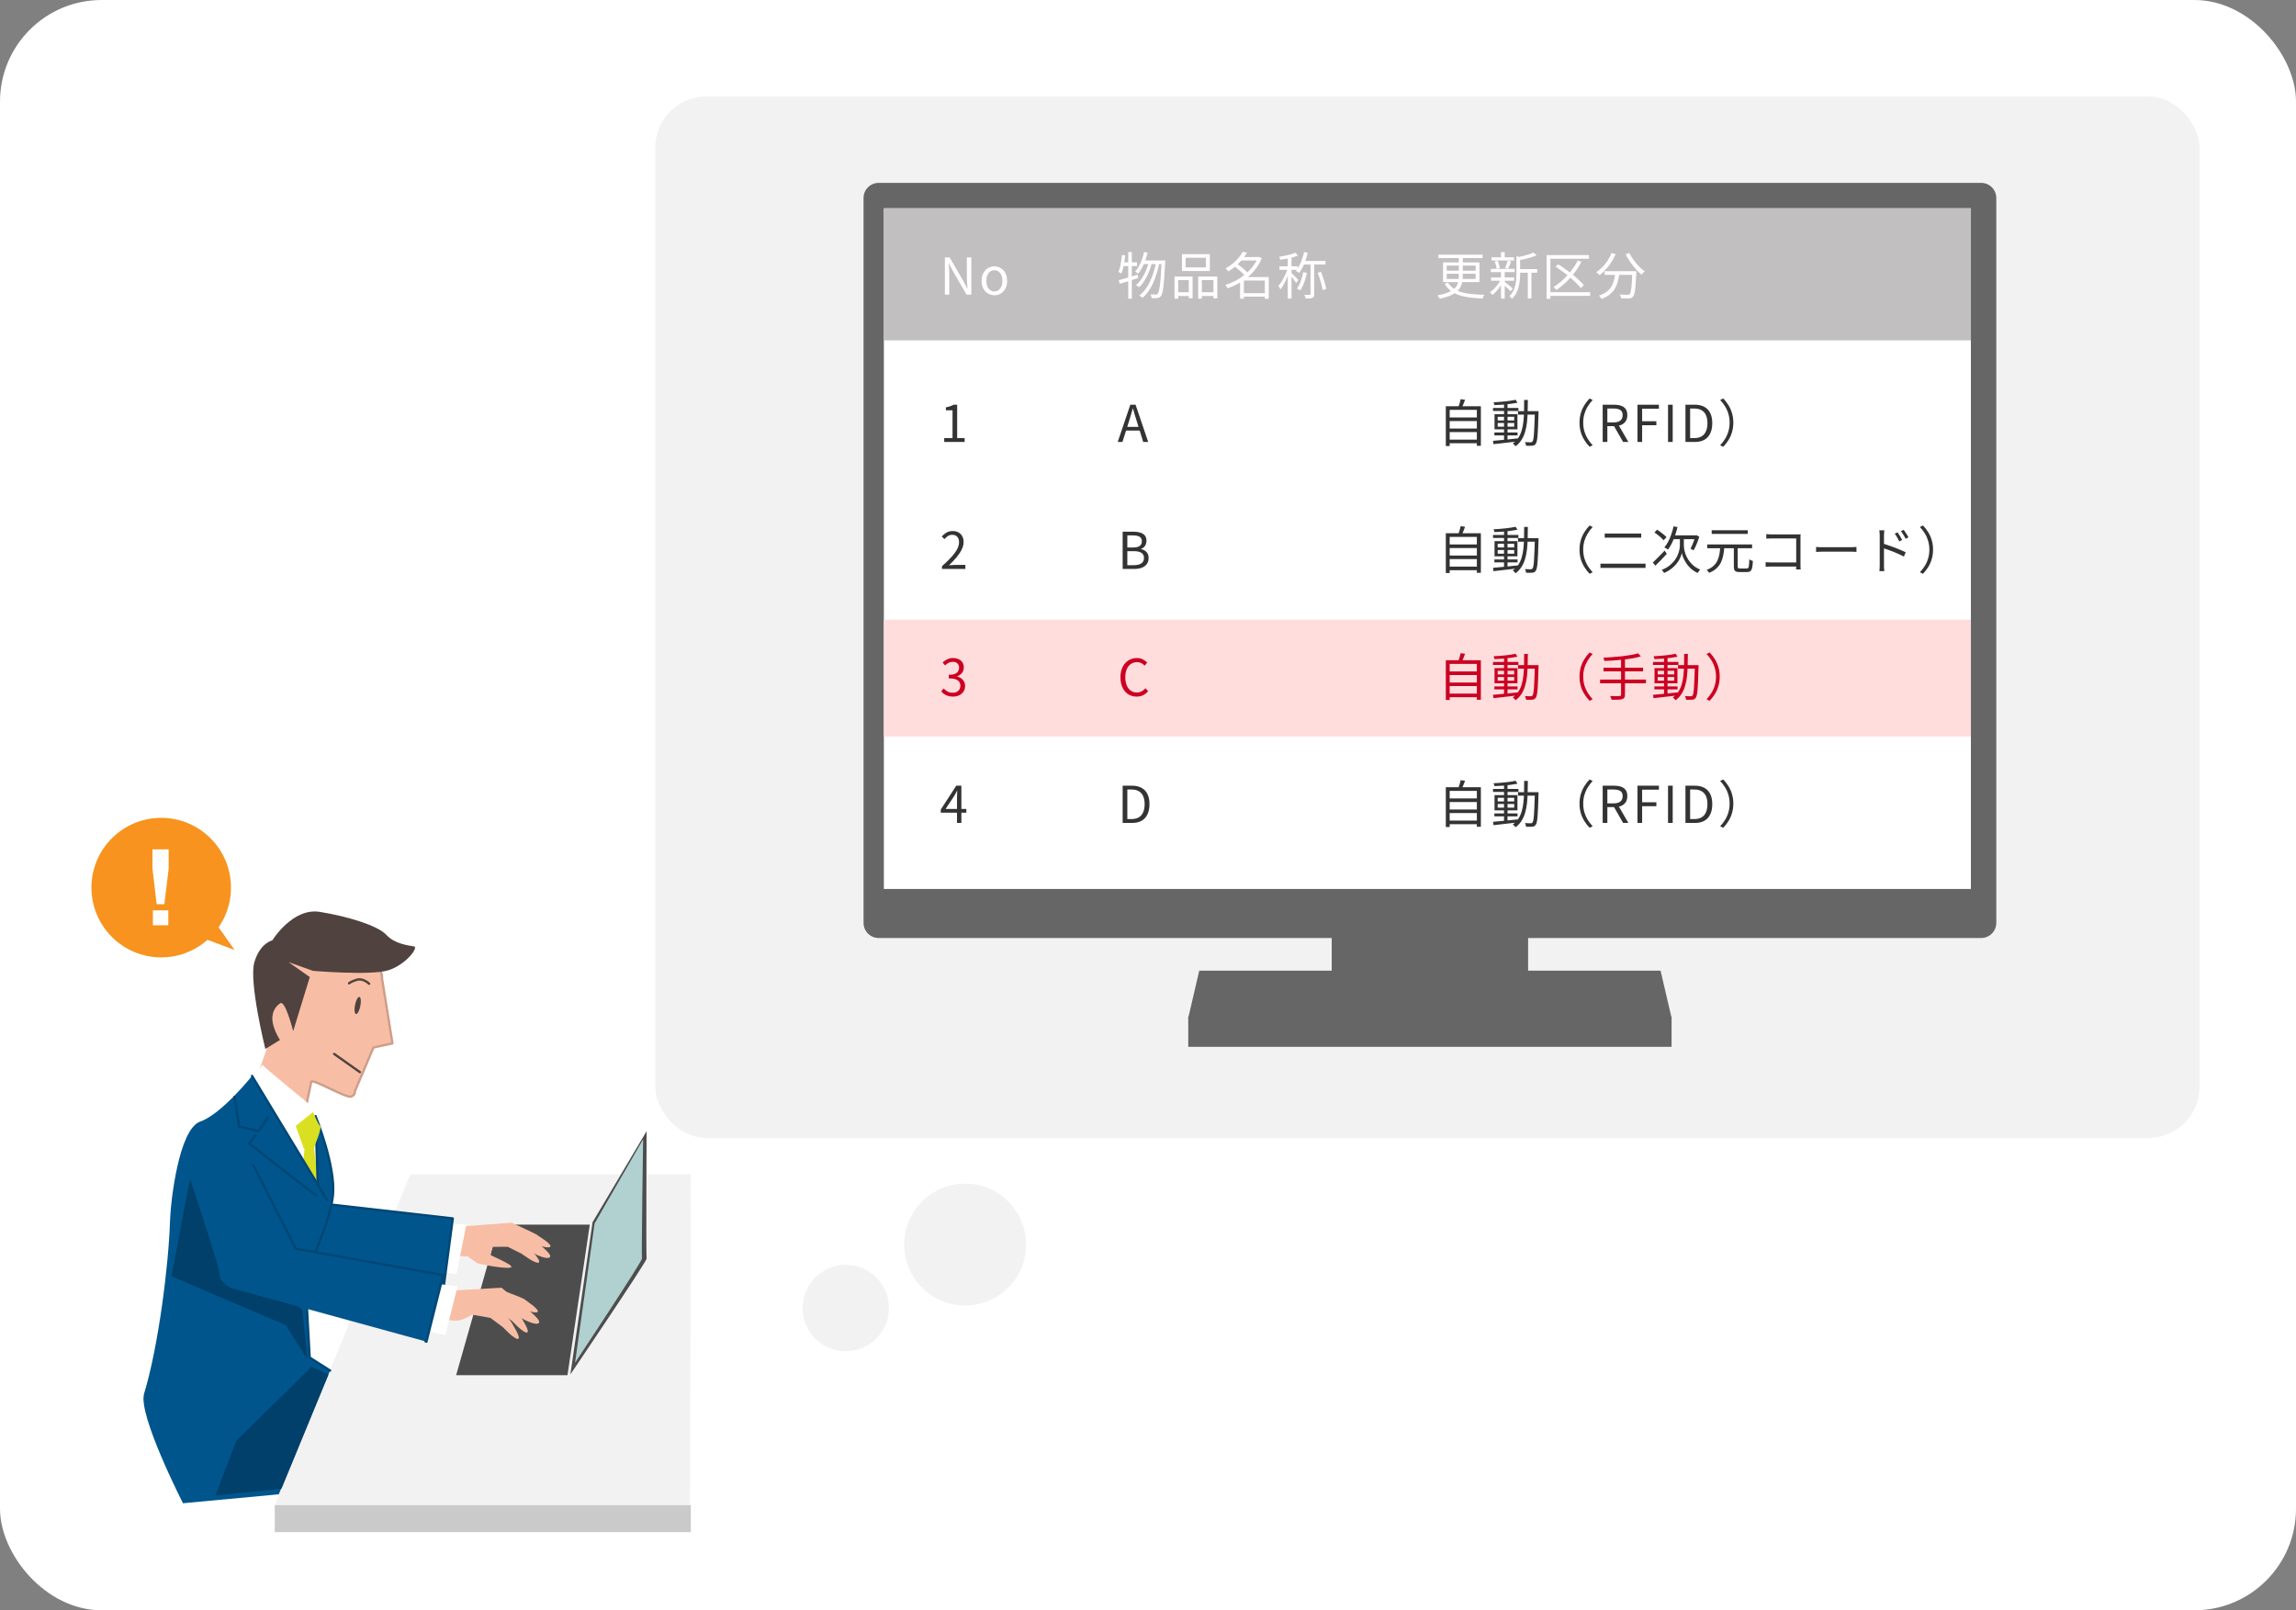 <svg width="452" height="317" viewBox="0 0 452 317" fill="none" xmlns="http://www.w3.org/2000/svg">
<rect x="0" y="0" width="452" height="317" fill="#808080" stroke="none"/>
<rect width="452" height="317" rx="20" fill="white"/>
<rect x="129" y="19" width="304" height="205" rx="10" fill="#F2F2F2"/>
<g clip-path="url(#clip0_1130_3744)">
<path d="M390.019 36H172.981C171.334 36 170 37.334 170 38.981V181.676C170 183.323 171.334 184.657 172.981 184.657H390.019C391.666 184.657 393 183.323 393 181.676V38.981C393 37.334 391.666 36 390.019 36Z" fill="#666666"/>
<path d="M388 41H174V175H388V41Z" fill="white"/>
<path d="M300.83 181.937H262.168V199.763H300.83V181.937Z" fill="#666666"/>
<path d="M329.074 200.139H233.924V206.071H329.074V200.139Z" fill="#666666"/>
<path d="M329.074 200.371H233.924L236.094 191.081H326.903L329.074 200.371Z" fill="#666666"/>
<rect x="174" y="41" width="214" height="26" fill="#C1BFBF"/>
<path d="M186.01 58V50.67H186.95L189.63 55.29L190.42 56.8H190.47C190.437 56.433 190.407 56.05 190.38 55.65C190.353 55.25 190.34 54.86 190.34 54.48V50.67H191.22V58H190.27L187.6 53.37L186.81 51.87H186.77C186.79 52.237 186.813 52.613 186.84 53C186.867 53.38 186.88 53.763 186.88 54.15V58H186.01ZM195.757 58.13C195.317 58.13 194.903 58.02 194.517 57.8C194.13 57.573 193.82 57.25 193.587 56.83C193.36 56.403 193.247 55.89 193.247 55.29C193.247 54.683 193.36 54.17 193.587 53.75C193.82 53.323 194.13 52.997 194.517 52.77C194.903 52.543 195.317 52.43 195.757 52.43C196.09 52.43 196.407 52.493 196.707 52.62C197.013 52.747 197.283 52.933 197.517 53.18C197.75 53.427 197.933 53.727 198.067 54.08C198.2 54.433 198.267 54.837 198.267 55.29C198.267 55.89 198.15 56.403 197.917 56.83C197.683 57.25 197.377 57.573 196.997 57.8C196.617 58.02 196.203 58.13 195.757 58.13ZM195.757 57.37C196.07 57.37 196.343 57.283 196.577 57.11C196.817 56.937 197.003 56.693 197.137 56.38C197.27 56.067 197.337 55.703 197.337 55.29C197.337 54.87 197.27 54.503 197.137 54.19C197.003 53.877 196.817 53.633 196.577 53.46C196.343 53.287 196.07 53.2 195.757 53.2C195.443 53.2 195.167 53.287 194.927 53.46C194.693 53.633 194.51 53.877 194.377 54.19C194.25 54.503 194.187 54.87 194.187 55.29C194.187 55.703 194.25 56.067 194.377 56.38C194.51 56.693 194.693 56.937 194.927 57.11C195.167 57.283 195.443 57.37 195.757 57.37Z" fill="white"/>
<path d="M225.231 49.6L225.921 49.73C225.794 50.277 225.637 50.807 225.451 51.32C225.264 51.827 225.054 52.3 224.821 52.74C224.587 53.173 224.327 53.557 224.041 53.89C224.007 53.85 223.954 53.803 223.881 53.75C223.807 53.69 223.734 53.633 223.661 53.58C223.587 53.527 223.521 53.487 223.461 53.46C223.741 53.153 223.994 52.797 224.221 52.39C224.447 51.983 224.644 51.543 224.811 51.07C224.984 50.597 225.124 50.107 225.231 49.6ZM228.681 51.28H229.401C229.401 51.28 229.397 51.303 229.391 51.35C229.391 51.397 229.391 51.453 229.391 51.52C229.391 51.58 229.387 51.627 229.381 51.66C229.327 52.8 229.271 53.767 229.211 54.56C229.151 55.347 229.087 55.993 229.021 56.5C228.961 57.007 228.891 57.4 228.811 57.68C228.731 57.96 228.641 58.16 228.541 58.28C228.434 58.42 228.327 58.517 228.221 58.57C228.121 58.623 227.994 58.66 227.841 58.68C227.701 58.693 227.531 58.7 227.331 58.7C227.131 58.7 226.921 58.693 226.701 58.68C226.687 58.567 226.664 58.44 226.631 58.3C226.597 58.16 226.551 58.037 226.491 57.93C226.717 57.95 226.924 57.963 227.111 57.97C227.297 57.977 227.437 57.98 227.531 57.98C227.617 57.98 227.687 57.97 227.741 57.95C227.801 57.923 227.857 57.88 227.911 57.82C227.991 57.727 228.067 57.547 228.141 57.28C228.214 57.013 228.281 56.633 228.341 56.14C228.407 55.647 228.467 55.017 228.521 54.25C228.574 53.483 228.627 52.55 228.681 51.45V51.28ZM225.161 51.28H228.981V51.98H224.841L225.161 51.28ZM226.181 51.5L226.751 51.78C226.611 52.367 226.414 52.967 226.161 53.58C225.914 54.187 225.624 54.75 225.291 55.27C224.964 55.79 224.611 56.217 224.231 56.55C224.157 56.477 224.064 56.4 223.951 56.32C223.844 56.233 223.741 56.163 223.641 56.11C223.934 55.877 224.211 55.59 224.471 55.25C224.731 54.91 224.971 54.533 225.191 54.12C225.411 53.7 225.604 53.267 225.771 52.82C225.937 52.373 226.074 51.933 226.181 51.5ZM227.601 51.55L228.211 51.83C228.084 52.503 227.917 53.173 227.711 53.84C227.511 54.5 227.274 55.133 227.001 55.74C226.727 56.34 226.414 56.887 226.061 57.38C225.714 57.873 225.327 58.29 224.901 58.63C224.827 58.557 224.731 58.477 224.611 58.39C224.491 58.303 224.377 58.233 224.271 58.18C224.704 57.867 225.097 57.473 225.451 57C225.811 56.52 226.127 55.987 226.401 55.4C226.681 54.813 226.921 54.193 227.121 53.54C227.321 52.88 227.481 52.217 227.601 51.55ZM220.241 55.15C220.561 55.07 220.921 54.973 221.321 54.86C221.727 54.747 222.157 54.623 222.611 54.49C223.071 54.35 223.524 54.21 223.971 54.07L224.071 54.73C223.444 54.93 222.811 55.133 222.171 55.34C221.531 55.54 220.954 55.717 220.441 55.87L220.241 55.15ZM222.111 49.61H222.811V58.8H222.111V49.61ZM220.871 50.18L221.521 50.28C221.474 50.727 221.414 51.17 221.341 51.61C221.267 52.043 221.181 52.453 221.081 52.84C220.987 53.22 220.877 53.56 220.751 53.86C220.711 53.827 220.654 53.79 220.581 53.75C220.514 53.703 220.444 53.66 220.371 53.62C220.297 53.58 220.234 53.547 220.181 53.52C220.307 53.24 220.414 52.92 220.501 52.56C220.587 52.193 220.661 51.807 220.721 51.4C220.787 50.993 220.837 50.587 220.871 50.18ZM220.941 51.65H223.841V52.37H220.821L220.941 51.65ZM233.411 50.74V52.64H237.401V50.74H233.411ZM232.681 50.03H238.171V53.36H232.681V50.03ZM231.221 54.43H234.781V58.71H234.031V55.14H231.941V58.8H231.221V54.43ZM235.881 54.43H239.641V58.74H238.881V55.14H236.601V58.8H235.881V54.43ZM231.551 57.53H234.341V58.26H231.551V57.53ZM236.241 57.53H239.211V58.26H236.241V57.53ZM244.541 57.71H249.361V58.4H244.541V57.71ZM244.191 50.6H247.861V51.28H244.191V50.6ZM244.641 49.57L245.491 49.73C245.237 50.163 244.934 50.6 244.581 51.04C244.227 51.473 243.821 51.893 243.361 52.3C242.901 52.707 242.381 53.08 241.801 53.42C241.767 53.36 241.717 53.293 241.651 53.22C241.591 53.147 241.527 53.077 241.461 53.01C241.394 52.937 241.331 52.88 241.271 52.84C241.817 52.54 242.307 52.207 242.741 51.84C243.181 51.467 243.557 51.087 243.871 50.7C244.191 50.307 244.447 49.93 244.641 49.57ZM247.611 50.6H247.761L247.891 50.56L248.391 50.84C248.091 51.593 247.701 52.283 247.221 52.91C246.741 53.537 246.197 54.097 245.591 54.59C244.991 55.083 244.354 55.513 243.681 55.88C243.014 56.24 242.337 56.53 241.651 56.75C241.624 56.683 241.584 56.607 241.531 56.52C241.484 56.433 241.431 56.35 241.371 56.27C241.317 56.19 241.267 56.127 241.221 56.08C241.867 55.893 242.514 55.633 243.161 55.3C243.807 54.967 244.417 54.57 244.991 54.11C245.571 53.65 246.087 53.137 246.541 52.57C247.001 52.003 247.357 51.393 247.611 50.74V50.6ZM242.951 52.38L243.501 51.91C243.767 52.083 244.041 52.283 244.321 52.51C244.607 52.737 244.874 52.963 245.121 53.19C245.367 53.417 245.567 53.627 245.721 53.82L245.111 54.35C244.971 54.157 244.781 53.943 244.541 53.71C244.301 53.477 244.041 53.243 243.761 53.01C243.481 52.777 243.211 52.567 242.951 52.38ZM249.001 54.54H249.771V58.82H249.001V54.54ZM244.881 54.54H249.381V55.23H244.881V58.8H244.131V55.14L244.731 54.54H244.881ZM253.511 50.43H254.251V58.78H253.511V50.43ZM251.881 52.42H255.501V53.12H251.881V52.42ZM253.551 52.69L254.021 52.89C253.921 53.243 253.797 53.61 253.651 53.99C253.504 54.363 253.344 54.737 253.171 55.11C253.004 55.477 252.824 55.823 252.631 56.15C252.444 56.47 252.254 56.743 252.061 56.97C252.021 56.87 251.961 56.753 251.881 56.62C251.807 56.487 251.737 56.373 251.671 56.28C251.857 56.08 252.041 55.84 252.221 55.56C252.401 55.28 252.574 54.977 252.741 54.65C252.914 54.323 253.071 53.993 253.211 53.66C253.351 53.32 253.464 52.997 253.551 52.69ZM255.001 49.74L255.521 50.32C255.214 50.44 254.864 50.553 254.471 50.66C254.077 50.767 253.671 50.86 253.251 50.94C252.837 51.013 252.434 51.077 252.041 51.13C252.027 51.05 251.997 50.957 251.951 50.85C251.904 50.737 251.861 50.64 251.821 50.56C252.194 50.493 252.577 50.42 252.971 50.34C253.371 50.26 253.747 50.17 254.101 50.07C254.454 49.963 254.754 49.853 255.001 49.74ZM254.211 53.7C254.277 53.76 254.374 53.857 254.501 53.99C254.634 54.117 254.777 54.257 254.931 54.41C255.084 54.557 255.221 54.697 255.341 54.83C255.467 54.963 255.557 55.06 255.611 55.12L255.161 55.71C255.101 55.61 255.014 55.483 254.901 55.33C254.794 55.177 254.674 55.013 254.541 54.84C254.407 54.667 254.281 54.507 254.161 54.36C254.041 54.213 253.941 54.097 253.861 54.01L254.211 53.7ZM256.721 49.62L257.451 49.76C257.331 50.273 257.184 50.773 257.011 51.26C256.844 51.747 256.654 52.2 256.441 52.62C256.234 53.04 256.011 53.41 255.771 53.73C255.724 53.69 255.661 53.647 255.581 53.6C255.501 53.547 255.417 53.497 255.331 53.45C255.251 53.397 255.177 53.357 255.111 53.33C255.364 53.03 255.591 52.683 255.791 52.29C255.997 51.897 256.177 51.473 256.331 51.02C256.491 50.56 256.621 50.093 256.721 49.62ZM256.561 53.58L257.291 53.72C257.197 54.16 257.084 54.593 256.951 55.02C256.817 55.447 256.664 55.847 256.491 56.22C256.324 56.587 256.144 56.91 255.951 57.19C255.904 57.157 255.841 57.113 255.761 57.06C255.687 57.007 255.611 56.957 255.531 56.91C255.451 56.863 255.381 56.823 255.321 56.79C255.614 56.397 255.864 55.917 256.071 55.35C256.284 54.777 256.447 54.187 256.561 53.58ZM256.631 51.37H260.941V52.07H256.381L256.631 51.37ZM257.991 51.64H258.731V57.86C258.731 58.073 258.704 58.24 258.651 58.36C258.597 58.48 258.501 58.573 258.361 58.64C258.227 58.7 258.051 58.737 257.831 58.75C257.617 58.77 257.354 58.78 257.041 58.78C257.021 58.68 256.984 58.553 256.931 58.4C256.884 58.253 256.831 58.13 256.771 58.03C257.011 58.037 257.227 58.04 257.421 58.04C257.621 58.04 257.754 58.04 257.821 58.04C257.881 58.033 257.924 58.02 257.951 58C257.977 57.973 257.991 57.927 257.991 57.86V51.64ZM259.401 53.7L260.061 53.5C260.207 53.86 260.347 54.243 260.481 54.65C260.621 55.057 260.744 55.457 260.851 55.85C260.957 56.237 261.034 56.583 261.081 56.89L260.381 57.1C260.334 56.793 260.261 56.443 260.161 56.05C260.061 55.657 259.944 55.257 259.811 54.85C259.677 54.437 259.541 54.053 259.401 53.7Z" fill="white"/>
<path d="M283.173 50.13H291.873V50.81H283.173V50.13ZM287.193 50.42H287.973V54.3C287.973 54.687 287.943 55.063 287.883 55.43C287.823 55.79 287.707 56.137 287.533 56.47C287.36 56.803 287.107 57.117 286.773 57.41C286.44 57.703 286 57.967 285.453 58.2C284.913 58.433 284.243 58.637 283.443 58.81C283.417 58.75 283.377 58.68 283.323 58.6C283.27 58.52 283.213 58.437 283.153 58.35C283.1 58.27 283.047 58.203 282.993 58.15C283.773 58.003 284.42 57.83 284.933 57.63C285.447 57.43 285.853 57.207 286.153 56.96C286.46 56.707 286.687 56.44 286.833 56.16C286.98 55.873 287.077 55.573 287.123 55.26C287.17 54.947 287.193 54.623 287.193 54.29V50.42ZM284.803 53.89V54.91H290.503V53.89H284.803ZM284.803 52.29V53.29H290.503V52.29H284.803ZM284.083 51.66H291.253V55.53H284.083V51.66ZM285.043 55.62C285.363 56.113 285.747 56.513 286.193 56.82C286.64 57.127 287.157 57.363 287.743 57.53C288.337 57.697 289.003 57.817 289.743 57.89C290.483 57.957 291.307 58.003 292.213 58.03C292.147 58.117 292.08 58.23 292.013 58.37C291.953 58.51 291.913 58.643 291.893 58.77C290.967 58.73 290.12 58.66 289.353 58.56C288.587 58.467 287.893 58.317 287.273 58.11C286.653 57.91 286.103 57.63 285.623 57.27C285.143 56.91 284.737 56.447 284.403 55.88L285.043 55.62ZM298.893 52.98H302.623V53.68H298.893V52.98ZM293.633 50.65H298.053V51.28H293.633V50.65ZM293.523 54.61H298.093V55.27H293.523V54.61ZM293.493 52.93H298.173V53.57H293.493V52.93ZM300.763 53.26H301.483V58.75H300.763V53.26ZM295.493 49.64H296.223V50.97H295.493V49.64ZM295.493 53.46H296.223V58.78H295.493V53.46ZM298.533 50.42L299.453 50.7C299.447 50.773 299.38 50.82 299.253 50.84V53.93C299.253 54.303 299.233 54.703 299.193 55.13C299.16 55.557 299.09 55.99 298.983 56.43C298.877 56.863 298.717 57.287 298.503 57.7C298.29 58.113 298.01 58.493 297.663 58.84C297.63 58.787 297.58 58.727 297.513 58.66C297.453 58.593 297.387 58.527 297.313 58.46C297.247 58.4 297.183 58.357 297.123 58.33C297.443 58.017 297.697 57.677 297.883 57.31C298.077 56.943 298.217 56.567 298.303 56.18C298.397 55.793 298.457 55.41 298.483 55.03C298.517 54.643 298.533 54.273 298.533 53.92V50.42ZM301.883 49.71L302.493 50.26C302.18 50.4 301.823 50.533 301.423 50.66C301.023 50.78 300.61 50.89 300.183 50.99C299.763 51.083 299.353 51.167 298.953 51.24C298.933 51.16 298.9 51.063 298.853 50.95C298.807 50.83 298.76 50.733 298.713 50.66C299.087 50.58 299.47 50.49 299.863 50.39C300.263 50.29 300.64 50.183 300.993 50.07C301.347 49.95 301.643 49.83 301.883 49.71ZM296.143 55.45C296.223 55.503 296.34 55.593 296.493 55.72C296.653 55.84 296.823 55.973 297.003 56.12C297.183 56.267 297.347 56.403 297.493 56.53C297.64 56.65 297.747 56.737 297.813 56.79L297.363 57.35C297.283 57.257 297.173 57.14 297.033 57C296.893 56.86 296.74 56.713 296.573 56.56C296.413 56.4 296.257 56.253 296.103 56.12C295.957 55.98 295.837 55.873 295.743 55.8L296.143 55.45ZM294.233 51.47L294.833 51.33C294.933 51.55 295.023 51.793 295.103 52.06C295.183 52.327 295.237 52.557 295.263 52.75L294.623 52.92C294.61 52.72 294.567 52.487 294.493 52.22C294.42 51.947 294.333 51.697 294.233 51.47ZM296.803 51.31L297.483 51.46C297.39 51.713 297.293 51.97 297.193 52.23C297.093 52.49 296.997 52.713 296.903 52.9L296.293 52.75C296.353 52.617 296.413 52.467 296.473 52.3C296.54 52.133 296.603 51.963 296.663 51.79C296.723 51.61 296.77 51.45 296.803 51.31ZM295.493 54.95L296.033 55.16C295.867 55.52 295.66 55.887 295.413 56.26C295.167 56.627 294.903 56.97 294.623 57.29C294.35 57.603 294.08 57.863 293.813 58.07C293.753 57.983 293.673 57.89 293.573 57.79C293.48 57.683 293.39 57.597 293.303 57.53C293.577 57.357 293.85 57.13 294.123 56.85C294.403 56.57 294.663 56.263 294.903 55.93C295.143 55.597 295.34 55.27 295.493 54.95ZM310.613 51.28L311.343 51.53C310.943 52.29 310.48 53.013 309.953 53.7C309.433 54.38 308.873 55.007 308.273 55.58C307.68 56.147 307.063 56.647 306.423 57.08C306.377 57.027 306.317 56.963 306.243 56.89C306.177 56.817 306.103 56.743 306.023 56.67C305.95 56.597 305.883 56.54 305.823 56.5C306.47 56.107 307.09 55.64 307.683 55.1C308.277 54.56 308.82 53.967 309.313 53.32C309.813 52.667 310.247 51.987 310.613 51.28ZM306.233 52.5L306.763 52.03C307.217 52.31 307.683 52.623 308.163 52.97C308.65 53.317 309.123 53.673 309.583 54.04C310.043 54.407 310.463 54.77 310.843 55.13C311.223 55.483 311.543 55.817 311.803 56.13L311.203 56.7C310.957 56.387 310.647 56.05 310.273 55.69C309.907 55.323 309.5 54.953 309.053 54.58C308.607 54.2 308.14 53.833 307.653 53.48C307.173 53.127 306.7 52.8 306.233 52.5ZM304.463 50.21H312.813V50.94H305.213V58.82H304.463V50.21ZM304.943 57.52H313.043V58.24H304.943V57.52ZM315.893 53.38H321.623V54.11H315.893V53.38ZM321.363 53.38H322.143C322.143 53.38 322.143 53.403 322.143 53.45C322.143 53.497 322.143 53.55 322.143 53.61C322.143 53.663 322.14 53.707 322.133 53.74C322.093 54.52 322.053 55.183 322.013 55.73C321.98 56.27 321.937 56.72 321.883 57.08C321.837 57.44 321.783 57.723 321.723 57.93C321.663 58.137 321.587 58.287 321.493 58.38C321.393 58.507 321.283 58.593 321.163 58.64C321.043 58.693 320.897 58.727 320.723 58.74C320.557 58.753 320.327 58.757 320.033 58.75C319.747 58.75 319.447 58.74 319.133 58.72C319.127 58.607 319.1 58.48 319.053 58.34C319.013 58.2 318.957 58.077 318.883 57.97C319.21 57.997 319.513 58.013 319.793 58.02C320.073 58.033 320.273 58.04 320.393 58.04C320.493 58.04 320.577 58.03 320.643 58.01C320.71 57.99 320.767 57.957 320.813 57.91C320.913 57.817 320.993 57.617 321.053 57.31C321.12 56.997 321.177 56.537 321.223 55.93C321.277 55.317 321.323 54.517 321.363 53.53V53.38ZM317.263 49.8L318.063 50.03C317.817 50.59 317.527 51.127 317.193 51.64C316.867 52.153 316.507 52.623 316.113 53.05C315.727 53.477 315.323 53.85 314.903 54.17C314.857 54.117 314.793 54.053 314.713 53.98C314.633 53.907 314.55 53.833 314.463 53.76C314.383 53.687 314.313 53.627 314.253 53.58C314.68 53.3 315.083 52.963 315.463 52.57C315.843 52.177 316.187 51.747 316.493 51.28C316.8 50.807 317.057 50.313 317.263 49.8ZM320.753 49.78C320.913 50.113 321.11 50.457 321.343 50.81C321.577 51.157 321.83 51.493 322.103 51.82C322.377 52.14 322.657 52.44 322.943 52.72C323.237 52.993 323.52 53.227 323.793 53.42C323.727 53.473 323.65 53.54 323.563 53.62C323.483 53.693 323.407 53.77 323.333 53.85C323.267 53.93 323.21 54.007 323.163 54.08C322.883 53.853 322.6 53.59 322.313 53.29C322.027 52.983 321.743 52.653 321.463 52.3C321.19 51.947 320.93 51.58 320.683 51.2C320.443 50.82 320.227 50.443 320.033 50.07L320.753 49.78ZM318.003 53.59H318.813C318.76 54.137 318.673 54.67 318.553 55.19C318.433 55.71 318.25 56.2 318.003 56.66C317.757 57.12 317.413 57.537 316.973 57.91C316.54 58.283 315.973 58.597 315.273 58.85C315.24 58.783 315.197 58.707 315.143 58.62C315.09 58.54 315.03 58.46 314.963 58.38C314.903 58.307 314.843 58.243 314.783 58.19C315.437 57.977 315.963 57.707 316.363 57.38C316.77 57.047 317.083 56.677 317.303 56.27C317.523 55.863 317.683 55.433 317.783 54.98C317.883 54.527 317.957 54.063 318.003 53.59Z" fill="white"/>
<rect x="174" y="122" width="214" height="23" fill="#FFDDDD"/>
<path d="M185.88 87V86.24H187.52V80.77H186.21V80.19C186.537 80.13 186.82 80.057 187.06 79.97C187.307 79.883 187.53 79.783 187.73 79.67H188.43V86.24H189.9V87H185.88Z" fill="#333333"/>
<path d="M220.04 87L222.52 79.67H223.55L226.04 87H225.06L223.78 82.9C223.647 82.48 223.52 82.07 223.4 81.67C223.28 81.263 223.16 80.847 223.04 80.42H223C222.887 80.847 222.767 81.263 222.64 81.67C222.52 82.07 222.397 82.48 222.27 82.9L220.97 87H220.04ZM221.33 84.76V84.03H224.71V84.76H221.33Z" fill="#333333"/>
<path d="M285.14 82.18H290.95V82.89H285.14V82.18ZM285.14 84.36H290.95V85.06H285.14V84.36ZM285.14 86.54H290.95V87.25H285.14V86.54ZM284.63 79.97H291.53V87.76H290.74V80.69H285.39V87.81H284.63V79.97ZM287.55 78.58L288.42 78.7C288.313 79 288.197 79.3 288.07 79.6C287.95 79.9 287.833 80.16 287.72 80.38L287.05 80.25C287.117 80.09 287.18 79.913 287.24 79.72C287.307 79.52 287.367 79.323 287.42 79.13C287.48 78.93 287.523 78.747 287.55 78.58ZM294.19 85.13H298.75V85.71H294.19V85.13ZM293.92 80.31H298.92V80.9H293.92V80.31ZM296.09 79.41H296.78V86.76H296.09V79.41ZM293.92 86.78C294.327 86.74 294.793 86.697 295.32 86.65C295.853 86.603 296.417 86.55 297.01 86.49C297.61 86.43 298.203 86.367 298.79 86.3L298.8 86.89C298.233 86.957 297.663 87.023 297.09 87.09C296.517 87.163 295.967 87.227 295.44 87.28C294.92 87.34 294.447 87.393 294.02 87.44L293.92 86.78ZM294.84 83.27V84H298.09V83.27H294.84ZM294.84 82.05V82.77H298.09V82.05H294.84ZM294.22 81.53H298.73V84.52H294.22V81.53ZM298.37 78.7L298.74 79.28C298.347 79.36 297.893 79.433 297.38 79.5C296.867 79.567 296.333 79.623 295.78 79.67C295.233 79.71 294.71 79.737 294.21 79.75C294.197 79.67 294.17 79.577 294.13 79.47C294.097 79.363 294.063 79.27 294.03 79.19C294.403 79.17 294.787 79.147 295.18 79.12C295.58 79.087 295.973 79.05 296.36 79.01C296.753 78.97 297.12 78.923 297.46 78.87C297.807 78.817 298.11 78.76 298.37 78.7ZM298.84 80.94H302.45V81.63H298.84V80.94ZM302.16 80.94H302.88C302.88 80.94 302.88 80.967 302.88 81.02C302.88 81.067 302.88 81.12 302.88 81.18C302.88 81.233 302.88 81.277 302.88 81.31C302.853 82.37 302.823 83.263 302.79 83.99C302.763 84.71 302.73 85.3 302.69 85.76C302.65 86.22 302.6 86.577 302.54 86.83C302.487 87.077 302.417 87.253 302.33 87.36C302.243 87.493 302.147 87.587 302.04 87.64C301.933 87.693 301.807 87.727 301.66 87.74C301.52 87.76 301.34 87.767 301.12 87.76C300.9 87.76 300.67 87.757 300.43 87.75C300.423 87.643 300.4 87.52 300.36 87.38C300.32 87.247 300.27 87.13 300.21 87.03C300.457 87.05 300.683 87.06 300.89 87.06C301.097 87.067 301.247 87.07 301.34 87.07C301.42 87.07 301.487 87.06 301.54 87.04C301.593 87.02 301.643 86.98 301.69 86.92C301.757 86.84 301.813 86.683 301.86 86.45C301.907 86.21 301.947 85.867 301.98 85.42C302.013 84.973 302.043 84.397 302.07 83.69C302.103 82.983 302.133 82.123 302.16 81.11V80.94ZM300.05 78.73H300.78C300.773 79.523 300.76 80.29 300.74 81.03C300.727 81.77 300.683 82.473 300.61 83.14C300.537 83.807 300.413 84.43 300.24 85.01C300.073 85.59 299.837 86.12 299.53 86.6C299.23 87.073 298.84 87.49 298.36 87.85C298.327 87.79 298.277 87.727 298.21 87.66C298.143 87.593 298.073 87.527 298 87.46C297.933 87.4 297.87 87.35 297.81 87.31C298.263 86.983 298.633 86.6 298.92 86.16C299.207 85.713 299.427 85.22 299.58 84.68C299.74 84.133 299.85 83.547 299.91 82.92C299.977 82.287 300.017 81.62 300.03 80.92C300.043 80.213 300.05 79.483 300.05 78.73ZM310.95 83.2C310.95 82.547 311.03 81.937 311.19 81.37C311.357 80.803 311.59 80.277 311.89 79.79C312.19 79.297 312.54 78.847 312.94 78.44L313.54 78.75C313.16 79.143 312.83 79.573 312.55 80.04C312.27 80.5 312.053 80.993 311.9 81.52C311.753 82.04 311.68 82.6 311.68 83.2C311.68 83.793 311.753 84.353 311.9 84.88C312.053 85.407 312.27 85.9 312.55 86.36C312.83 86.82 313.16 87.25 313.54 87.65L312.94 87.96C312.54 87.547 312.19 87.097 311.89 86.61C311.59 86.123 311.357 85.597 311.19 85.03C311.03 84.457 310.95 83.847 310.95 83.2ZM315.51 87V79.67H317.8C318.3 79.67 318.74 79.737 319.12 79.87C319.507 79.997 319.81 80.21 320.03 80.51C320.25 80.81 320.36 81.213 320.36 81.72C320.36 82.207 320.25 82.613 320.03 82.94C319.81 83.26 319.507 83.5 319.12 83.66C318.74 83.813 318.3 83.89 317.8 83.89H316.43V87H315.51ZM316.43 83.15H317.66C318.233 83.15 318.673 83.033 318.98 82.8C319.287 82.56 319.44 82.2 319.44 81.72C319.44 81.24 319.287 80.903 318.98 80.71C318.673 80.517 318.233 80.42 317.66 80.42H316.43V83.15ZM319.53 87L317.61 83.65L318.34 83.16L320.57 87H319.53ZM322.358 87V79.67H326.578V80.45H323.278V82.93H326.078V83.71H323.278V87H322.358ZM328.375 87V79.67H329.295V87H328.375ZM331.805 87V79.67H333.635C334.388 79.67 335.022 79.813 335.535 80.1C336.048 80.38 336.435 80.79 336.695 81.33C336.955 81.87 337.085 82.53 337.085 83.31C337.085 84.083 336.955 84.747 336.695 85.3C336.435 85.853 336.052 86.277 335.545 86.57C335.038 86.857 334.415 87 333.675 87H331.805ZM332.725 86.24H333.555C334.128 86.24 334.605 86.127 334.985 85.9C335.372 85.667 335.658 85.33 335.845 84.89C336.038 84.45 336.135 83.923 336.135 83.31C336.135 82.683 336.038 82.157 335.845 81.73C335.658 81.303 335.372 80.98 334.985 80.76C334.605 80.533 334.128 80.42 333.555 80.42H332.725V86.24ZM341.23 83.2C341.23 83.847 341.146 84.457 340.98 85.03C340.82 85.597 340.59 86.123 340.29 86.61C339.99 87.097 339.64 87.547 339.24 87.96L338.64 87.65C339.02 87.25 339.35 86.82 339.63 86.36C339.91 85.9 340.123 85.407 340.27 84.88C340.423 84.353 340.5 83.793 340.5 83.2C340.5 82.6 340.423 82.04 340.27 81.52C340.123 80.993 339.91 80.5 339.63 80.04C339.35 79.573 339.02 79.143 338.64 78.75L339.24 78.44C339.64 78.847 339.99 79.297 340.29 79.79C340.59 80.277 340.82 80.803 340.98 81.37C341.146 81.937 341.23 82.547 341.23 83.2Z" fill="#333333"/>
<path d="M185.44 112V111.46C186.207 110.787 186.837 110.173 187.33 109.62C187.83 109.067 188.2 108.553 188.44 108.08C188.68 107.6 188.8 107.15 188.8 106.73C188.8 106.45 188.75 106.2 188.65 105.98C188.557 105.76 188.41 105.59 188.21 105.47C188.01 105.343 187.757 105.28 187.45 105.28C187.15 105.28 186.87 105.36 186.61 105.52C186.357 105.68 186.13 105.883 185.93 106.13L185.4 105.61C185.693 105.283 186.01 105.023 186.35 104.83C186.69 104.637 187.093 104.54 187.56 104.54C188 104.54 188.377 104.63 188.69 104.81C189.01 104.983 189.257 105.233 189.43 105.56C189.61 105.88 189.7 106.257 189.7 106.69C189.7 107.177 189.577 107.67 189.33 108.17C189.09 108.67 188.753 109.18 188.32 109.7C187.893 110.213 187.393 110.74 186.82 111.28C187.013 111.267 187.213 111.253 187.42 111.24C187.633 111.22 187.833 111.21 188.02 111.21H190.05V112H185.44Z" fill="#333333"/>
<path d="M221.01 112V104.67H223.18C223.68 104.67 224.117 104.73 224.49 104.85C224.87 104.97 225.167 105.16 225.38 105.42C225.593 105.68 225.7 106.027 225.7 106.46C225.7 106.7 225.657 106.93 225.57 107.15C225.49 107.363 225.37 107.55 225.21 107.71C225.05 107.863 224.857 107.977 224.63 108.05V108.1C225.063 108.18 225.42 108.367 225.7 108.66C225.98 108.953 226.12 109.35 226.12 109.85C226.12 110.33 226 110.73 225.76 111.05C225.527 111.363 225.2 111.6 224.78 111.76C224.367 111.92 223.887 112 223.34 112H221.01ZM221.93 107.78H223.02C223.653 107.78 224.107 107.673 224.38 107.46C224.653 107.247 224.79 106.953 224.79 106.58C224.79 106.147 224.643 105.843 224.35 105.67C224.063 105.49 223.633 105.4 223.06 105.4H221.93V107.78ZM221.93 111.26H223.21C223.837 111.26 224.327 111.143 224.68 110.91C225.033 110.677 225.21 110.313 225.21 109.82C225.21 109.36 225.037 109.027 224.69 108.82C224.343 108.607 223.85 108.5 223.21 108.5H221.93V111.26Z" fill="#333333"/>
<path d="M285.14 107.18H290.95V107.89H285.14V107.18ZM285.14 109.36H290.95V110.06H285.14V109.36ZM285.14 111.54H290.95V112.25H285.14V111.54ZM284.63 104.97H291.53V112.76H290.74V105.69H285.39V112.81H284.63V104.97ZM287.55 103.58L288.42 103.7C288.313 104 288.197 104.3 288.07 104.6C287.95 104.9 287.833 105.16 287.72 105.38L287.05 105.25C287.117 105.09 287.18 104.913 287.24 104.72C287.307 104.52 287.367 104.323 287.42 104.13C287.48 103.93 287.523 103.747 287.55 103.58ZM294.19 110.13H298.75V110.71H294.19V110.13ZM293.92 105.31H298.92V105.9H293.92V105.31ZM296.09 104.41H296.78V111.76H296.09V104.41ZM293.92 111.78C294.327 111.74 294.793 111.697 295.32 111.65C295.853 111.603 296.417 111.55 297.01 111.49C297.61 111.43 298.203 111.367 298.79 111.3L298.8 111.89C298.233 111.957 297.663 112.023 297.09 112.09C296.517 112.163 295.967 112.227 295.44 112.28C294.92 112.34 294.447 112.393 294.02 112.44L293.92 111.78ZM294.84 108.27V109H298.09V108.27H294.84ZM294.84 107.05V107.77H298.09V107.05H294.84ZM294.22 106.53H298.73V109.52H294.22V106.53ZM298.37 103.7L298.74 104.28C298.347 104.36 297.893 104.433 297.38 104.5C296.867 104.567 296.333 104.623 295.78 104.67C295.233 104.71 294.71 104.737 294.21 104.75C294.197 104.67 294.17 104.577 294.13 104.47C294.097 104.363 294.063 104.27 294.03 104.19C294.403 104.17 294.787 104.147 295.18 104.12C295.58 104.087 295.973 104.05 296.36 104.01C296.753 103.97 297.12 103.923 297.46 103.87C297.807 103.817 298.11 103.76 298.37 103.7ZM298.84 105.94H302.45V106.63H298.84V105.94ZM302.16 105.94H302.88C302.88 105.94 302.88 105.967 302.88 106.02C302.88 106.067 302.88 106.12 302.88 106.18C302.88 106.233 302.88 106.277 302.88 106.31C302.853 107.37 302.823 108.263 302.79 108.99C302.763 109.71 302.73 110.3 302.69 110.76C302.65 111.22 302.6 111.577 302.54 111.83C302.487 112.077 302.417 112.253 302.33 112.36C302.243 112.493 302.147 112.587 302.04 112.64C301.933 112.693 301.807 112.727 301.66 112.74C301.52 112.76 301.34 112.767 301.12 112.76C300.9 112.76 300.67 112.757 300.43 112.75C300.423 112.643 300.4 112.52 300.36 112.38C300.32 112.247 300.27 112.13 300.21 112.03C300.457 112.05 300.683 112.06 300.89 112.06C301.097 112.067 301.247 112.07 301.34 112.07C301.42 112.07 301.487 112.06 301.54 112.04C301.593 112.02 301.643 111.98 301.69 111.92C301.757 111.84 301.813 111.683 301.86 111.45C301.907 111.21 301.947 110.867 301.98 110.42C302.013 109.973 302.043 109.397 302.07 108.69C302.103 107.983 302.133 107.123 302.16 106.11V105.94ZM300.05 103.73H300.78C300.773 104.523 300.76 105.29 300.74 106.03C300.727 106.77 300.683 107.473 300.61 108.14C300.537 108.807 300.413 109.43 300.24 110.01C300.073 110.59 299.837 111.12 299.53 111.6C299.23 112.073 298.84 112.49 298.36 112.85C298.327 112.79 298.277 112.727 298.21 112.66C298.143 112.593 298.073 112.527 298 112.46C297.933 112.4 297.87 112.35 297.81 112.31C298.263 111.983 298.633 111.6 298.92 111.16C299.207 110.713 299.427 110.22 299.58 109.68C299.74 109.133 299.85 108.547 299.91 107.92C299.977 107.287 300.017 106.62 300.03 105.92C300.043 105.213 300.05 104.483 300.05 103.73ZM310.95 108.2C310.95 107.547 311.03 106.937 311.19 106.37C311.357 105.803 311.59 105.277 311.89 104.79C312.19 104.297 312.54 103.847 312.94 103.44L313.54 103.75C313.16 104.143 312.83 104.573 312.55 105.04C312.27 105.5 312.053 105.993 311.9 106.52C311.753 107.04 311.68 107.6 311.68 108.2C311.68 108.793 311.753 109.353 311.9 109.88C312.053 110.407 312.27 110.9 312.55 111.36C312.83 111.82 313.16 112.25 313.54 112.65L312.94 112.96C312.54 112.547 312.19 112.097 311.89 111.61C311.59 111.123 311.357 110.597 311.19 110.03C311.03 109.457 310.95 108.847 310.95 108.2ZM315.91 105.03H323.1V105.84H315.91V105.03ZM315.07 110.96H323.95V111.8H315.07V110.96ZM329.46 103.62L330.24 103.76C330.1 104.34 329.937 104.903 329.75 105.45C329.563 105.99 329.353 106.493 329.12 106.96C328.887 107.42 328.637 107.83 328.37 108.19C328.317 108.143 328.247 108.093 328.16 108.04C328.073 107.987 327.983 107.937 327.89 107.89C327.797 107.837 327.717 107.797 327.65 107.77C327.93 107.437 328.183 107.053 328.41 106.62C328.643 106.18 328.847 105.703 329.02 105.19C329.2 104.677 329.347 104.153 329.46 103.62ZM331.11 106.08H331.49V107.42C331.49 107.593 331.513 107.83 331.56 108.13C331.613 108.43 331.703 108.76 331.83 109.12C331.963 109.48 332.15 109.847 332.39 110.22C332.63 110.593 332.937 110.947 333.31 111.28C333.69 111.607 334.153 111.89 334.7 112.13C334.647 112.183 334.59 112.25 334.53 112.33C334.47 112.417 334.41 112.5 334.35 112.58C334.297 112.667 334.25 112.74 334.21 112.8C333.783 112.607 333.407 112.377 333.08 112.11C332.76 111.843 332.48 111.56 332.24 111.26C332.007 110.953 331.81 110.65 331.65 110.35C331.49 110.05 331.363 109.77 331.27 109.51C331.183 109.243 331.127 109.017 331.1 108.83C331.067 109.017 331 109.24 330.9 109.5C330.8 109.76 330.663 110.04 330.49 110.34C330.317 110.633 330.093 110.93 329.82 111.23C329.553 111.53 329.237 111.813 328.87 112.08C328.503 112.353 328.08 112.593 327.6 112.8C327.567 112.74 327.523 112.67 327.47 112.59C327.417 112.517 327.36 112.44 327.3 112.36C327.24 112.287 327.187 112.227 327.14 112.18C327.753 111.94 328.267 111.653 328.68 111.32C329.1 110.987 329.443 110.633 329.71 110.26C329.977 109.887 330.18 109.52 330.32 109.16C330.467 108.793 330.567 108.46 330.62 108.16C330.68 107.853 330.71 107.607 330.71 107.42V106.08H331.11ZM325.38 110.74C325.573 110.553 325.797 110.337 326.05 110.09C326.31 109.837 326.58 109.563 326.86 109.27C327.147 108.977 327.43 108.683 327.71 108.39L328.13 109.03C327.763 109.437 327.38 109.847 326.98 110.26C326.58 110.667 326.21 111.033 325.87 111.36L325.38 110.74ZM325.7 104.81L326.23 104.27C326.443 104.403 326.667 104.56 326.9 104.74C327.14 104.913 327.363 105.087 327.57 105.26C327.777 105.433 327.943 105.593 328.07 105.74L327.51 106.36C327.383 106.213 327.22 106.047 327.02 105.86C326.82 105.673 326.603 105.49 326.37 105.31C326.137 105.123 325.913 104.957 325.7 104.81ZM329.47 105.4H333.97V106.14H329.13L329.47 105.4ZM333.72 105.4H333.83L333.98 105.36L334.53 105.66C334.437 105.98 334.327 106.303 334.2 106.63C334.08 106.957 333.95 107.267 333.81 107.56C333.677 107.847 333.547 108.103 333.42 108.33C333.367 108.303 333.3 108.27 333.22 108.23C333.147 108.19 333.07 108.15 332.99 108.11C332.917 108.07 332.85 108.04 332.79 108.02C332.903 107.813 333.02 107.573 333.14 107.3C333.26 107.02 333.373 106.73 333.48 106.43C333.587 106.123 333.667 105.84 333.72 105.58V105.4ZM341.33 107.63H342.09V111.49C342.09 111.67 342.12 111.787 342.18 111.84C342.24 111.887 342.367 111.91 342.56 111.91C342.607 111.91 342.687 111.91 342.8 111.91C342.92 111.91 343.05 111.91 343.19 111.91C343.33 111.91 343.46 111.91 343.58 111.91C343.707 111.91 343.8 111.91 343.86 111.91C344 111.91 344.103 111.867 344.17 111.78C344.237 111.687 344.283 111.513 344.31 111.26C344.343 111 344.363 110.613 344.37 110.1C344.437 110.147 344.51 110.193 344.59 110.24C344.67 110.28 344.753 110.317 344.84 110.35C344.933 110.383 345.013 110.41 345.08 110.43C345.053 111.003 345.003 111.45 344.93 111.77C344.863 112.083 344.75 112.303 344.59 112.43C344.437 112.557 344.213 112.62 343.92 112.62C343.873 112.62 343.78 112.62 343.64 112.62C343.5 112.62 343.35 112.62 343.19 112.62C343.03 112.62 342.88 112.62 342.74 112.62C342.607 112.62 342.517 112.62 342.47 112.62C342.177 112.62 341.943 112.587 341.77 112.52C341.603 112.453 341.487 112.337 341.42 112.17C341.36 112.01 341.33 111.787 341.33 111.5V107.63ZM336.09 107.18H344.92V107.92H336.09V107.18ZM336.97 104.38H344.07V105.1H336.97V104.38ZM338.65 107.75H339.45C339.403 108.31 339.333 108.84 339.24 109.34C339.147 109.84 338.993 110.307 338.78 110.74C338.573 111.167 338.28 111.553 337.9 111.9C337.527 112.247 337.043 112.537 336.45 112.77C336.41 112.683 336.343 112.58 336.25 112.46C336.157 112.347 336.067 112.257 335.98 112.19C336.527 111.983 336.967 111.727 337.3 111.42C337.64 111.113 337.9 110.77 338.08 110.39C338.267 110.003 338.4 109.59 338.48 109.15C338.56 108.703 338.617 108.237 338.65 107.75ZM347.72 105.14C347.887 105.16 348.07 105.177 348.27 105.19C348.47 105.197 348.65 105.2 348.81 105.2H353.74C353.86 105.2 353.987 105.2 354.12 105.2C354.26 105.193 354.38 105.187 354.48 105.18C354.473 105.293 354.467 105.423 354.46 105.57C354.453 105.71 354.45 105.84 354.45 105.96V111.12C354.45 111.3 354.453 111.487 354.46 111.68C354.473 111.873 354.483 112.01 354.49 112.09H353.59C353.597 112.01 353.6 111.89 353.6 111.73C353.607 111.563 353.61 111.39 353.61 111.21V106H348.82C348.633 106 348.43 106.003 348.21 106.01C347.997 106.017 347.833 106.023 347.72 106.03V105.14ZM347.59 110.66C347.717 110.673 347.88 110.687 348.08 110.7C348.287 110.713 348.493 110.72 348.7 110.72H354.06V111.53H348.72C348.52 111.53 348.313 111.533 348.1 111.54C347.893 111.547 347.723 111.557 347.59 111.57V110.66ZM357.52 107.67C357.62 107.677 357.743 107.687 357.89 107.7C358.037 107.707 358.197 107.713 358.37 107.72C358.55 107.72 358.73 107.72 358.91 107.72C359.017 107.72 359.18 107.72 359.4 107.72C359.627 107.72 359.89 107.72 360.19 107.72C360.49 107.72 360.807 107.72 361.14 107.72C361.48 107.72 361.817 107.72 362.15 107.72C362.49 107.72 362.81 107.72 363.11 107.72C363.417 107.72 363.68 107.72 363.9 107.72C364.12 107.72 364.283 107.72 364.39 107.72C364.643 107.72 364.86 107.713 365.04 107.7C365.22 107.687 365.363 107.677 365.47 107.67V108.65C365.37 108.643 365.22 108.633 365.02 108.62C364.827 108.607 364.62 108.6 364.4 108.6C364.293 108.6 364.127 108.6 363.9 108.6C363.673 108.6 363.41 108.6 363.11 108.6C362.817 108.6 362.5 108.6 362.16 108.6C361.82 108.6 361.48 108.6 361.14 108.6C360.807 108.6 360.49 108.6 360.19 108.6C359.897 108.6 359.637 108.6 359.41 108.6C359.183 108.6 359.017 108.6 358.91 108.6C358.637 108.6 358.377 108.607 358.13 108.62C357.883 108.627 357.68 108.637 357.52 108.65V107.67ZM373.56 104.8C373.647 104.92 373.747 105.07 373.86 105.25C373.973 105.423 374.083 105.603 374.19 105.79C374.303 105.977 374.397 106.15 374.47 106.31L373.9 106.57C373.82 106.397 373.73 106.223 373.63 106.05C373.537 105.87 373.437 105.697 373.33 105.53C373.23 105.357 373.123 105.197 373.01 105.05L373.56 104.8ZM374.77 104.3C374.857 104.413 374.957 104.557 375.07 104.73C375.19 104.903 375.307 105.083 375.42 105.27C375.533 105.457 375.63 105.627 375.71 105.78L375.15 106.06C375.063 105.887 374.97 105.713 374.87 105.54C374.77 105.367 374.663 105.197 374.55 105.03C374.443 104.863 374.333 104.707 374.22 104.56L374.77 104.3ZM370.05 111.25C370.05 111.157 370.05 110.97 370.05 110.69C370.05 110.41 370.05 110.077 370.05 109.69C370.05 109.297 370.05 108.883 370.05 108.45C370.05 108.017 370.05 107.597 370.05 107.19C370.05 106.783 370.05 106.423 370.05 106.11C370.05 105.797 370.05 105.57 370.05 105.43C370.05 105.29 370.043 105.12 370.03 104.92C370.023 104.72 370.003 104.543 369.97 104.39H370.96C370.94 104.543 370.923 104.72 370.91 104.92C370.897 105.113 370.89 105.283 370.89 105.43C370.89 105.69 370.89 106.003 370.89 106.37C370.89 106.73 370.89 107.117 370.89 107.53C370.89 107.937 370.89 108.343 370.89 108.75C370.89 109.15 370.89 109.527 370.89 109.88C370.89 110.227 370.89 110.523 370.89 110.77C370.89 111.01 370.89 111.17 370.89 111.25C370.89 111.35 370.89 111.473 370.89 111.62C370.897 111.767 370.907 111.91 370.92 112.05C370.933 112.197 370.943 112.323 370.95 112.43H369.99C370.01 112.27 370.023 112.08 370.03 111.86C370.043 111.64 370.05 111.437 370.05 111.25ZM370.71 107.01C371.037 107.11 371.4 107.23 371.8 107.37C372.2 107.503 372.603 107.647 373.01 107.8C373.423 107.953 373.813 108.11 374.18 108.27C374.553 108.423 374.88 108.57 375.16 108.71L374.81 109.56C374.523 109.407 374.2 109.25 373.84 109.09C373.487 108.93 373.12 108.773 372.74 108.62C372.36 108.467 371.993 108.33 371.64 108.21C371.293 108.09 370.983 107.987 370.71 107.9V107.01ZM380.55 108.2C380.55 108.847 380.467 109.457 380.3 110.03C380.14 110.597 379.91 111.123 379.61 111.61C379.31 112.097 378.96 112.547 378.56 112.96L377.96 112.65C378.34 112.25 378.67 111.82 378.95 111.36C379.23 110.9 379.443 110.407 379.59 109.88C379.743 109.353 379.82 108.793 379.82 108.2C379.82 107.6 379.743 107.04 379.59 106.52C379.443 105.993 379.23 105.5 378.95 105.04C378.67 104.573 378.34 104.143 377.96 103.75L378.56 103.44C378.96 103.847 379.31 104.297 379.61 104.79C379.91 105.277 380.14 105.803 380.3 106.37C380.467 106.937 380.55 107.547 380.55 108.2Z" fill="#333333"/>
<path d="M187.63 137.13C187.25 137.13 186.913 137.083 186.62 136.99C186.333 136.897 186.08 136.773 185.86 136.62C185.64 136.467 185.45 136.3 185.29 136.12L185.76 135.53C185.973 135.75 186.223 135.947 186.51 136.12C186.803 136.287 187.157 136.37 187.57 136.37C187.863 136.37 188.12 136.317 188.34 136.21C188.567 136.097 188.743 135.94 188.87 135.74C188.997 135.533 189.06 135.29 189.06 135.01C189.06 134.717 188.987 134.46 188.84 134.24C188.7 134.02 188.463 133.85 188.13 133.73C187.797 133.603 187.347 133.54 186.78 133.54V132.84C187.287 132.84 187.687 132.78 187.98 132.66C188.273 132.533 188.483 132.363 188.61 132.15C188.743 131.937 188.81 131.7 188.81 131.44C188.81 131.087 188.7 130.807 188.48 130.6C188.26 130.387 187.957 130.28 187.57 130.28C187.277 130.28 187 130.347 186.74 130.48C186.487 130.613 186.257 130.783 186.05 130.99L185.56 130.41C185.84 130.157 186.143 129.95 186.47 129.79C186.803 129.623 187.18 129.54 187.6 129.54C188.013 129.54 188.38 129.613 188.7 129.76C189.027 129.9 189.28 130.107 189.46 130.38C189.647 130.653 189.74 130.983 189.74 131.37C189.74 131.817 189.62 132.187 189.38 132.48C189.14 132.773 188.827 132.99 188.44 133.13V133.18C188.727 133.247 188.987 133.363 189.22 133.53C189.453 133.697 189.64 133.907 189.78 134.16C189.92 134.413 189.99 134.707 189.99 135.04C189.99 135.473 189.883 135.847 189.67 136.16C189.457 136.473 189.173 136.713 188.82 136.88C188.467 137.047 188.07 137.13 187.63 137.13Z" fill="#CC0022"/>
<path d="M223.77 137.13C223.317 137.13 222.893 137.047 222.5 136.88C222.113 136.707 221.777 136.457 221.49 136.13C221.203 135.803 220.98 135.407 220.82 134.94C220.66 134.467 220.58 133.933 220.58 133.34C220.58 132.747 220.66 132.217 220.82 131.75C220.987 131.277 221.217 130.877 221.51 130.55C221.803 130.223 222.147 129.973 222.54 129.8C222.933 129.627 223.363 129.54 223.83 129.54C224.277 129.54 224.67 129.633 225.01 129.82C225.35 130 225.627 130.207 225.84 130.44L225.34 131.04C225.147 130.833 224.927 130.667 224.68 130.54C224.433 130.413 224.153 130.35 223.84 130.35C223.38 130.35 222.977 130.47 222.63 130.71C222.283 130.95 222.013 131.293 221.82 131.74C221.627 132.18 221.53 132.703 221.53 133.31C221.53 133.93 221.623 134.467 221.81 134.92C221.997 135.367 222.26 135.713 222.6 135.96C222.94 136.2 223.343 136.32 223.81 136.32C224.157 136.32 224.467 136.247 224.74 136.1C225.02 135.953 225.277 135.75 225.51 135.49L226.02 136.08C225.733 136.413 225.407 136.673 225.04 136.86C224.673 137.04 224.25 137.13 223.77 137.13Z" fill="#CC0022"/>
<path d="M285.14 132.18H290.95V132.89H285.14V132.18ZM285.14 134.36H290.95V135.06H285.14V134.36ZM285.14 136.54H290.95V137.25H285.14V136.54ZM284.63 129.97H291.53V137.76H290.74V130.69H285.39V137.81H284.63V129.97ZM287.55 128.58L288.42 128.7C288.313 129 288.197 129.3 288.07 129.6C287.95 129.9 287.833 130.16 287.72 130.38L287.05 130.25C287.117 130.09 287.18 129.913 287.24 129.72C287.307 129.52 287.367 129.323 287.42 129.13C287.48 128.93 287.523 128.747 287.55 128.58ZM294.19 135.13H298.75V135.71H294.19V135.13ZM293.92 130.31H298.92V130.9H293.92V130.31ZM296.09 129.41H296.78V136.76H296.09V129.41ZM293.92 136.78C294.327 136.74 294.793 136.697 295.32 136.65C295.853 136.603 296.417 136.55 297.01 136.49C297.61 136.43 298.203 136.367 298.79 136.3L298.8 136.89C298.233 136.957 297.663 137.023 297.09 137.09C296.517 137.163 295.967 137.227 295.44 137.28C294.92 137.34 294.447 137.393 294.02 137.44L293.92 136.78ZM294.84 133.27V134H298.09V133.27H294.84ZM294.84 132.05V132.77H298.09V132.05H294.84ZM294.22 131.53H298.73V134.52H294.22V131.53ZM298.37 128.7L298.74 129.28C298.347 129.36 297.893 129.433 297.38 129.5C296.867 129.567 296.333 129.623 295.78 129.67C295.233 129.71 294.71 129.737 294.21 129.75C294.197 129.67 294.17 129.577 294.13 129.47C294.097 129.363 294.063 129.27 294.03 129.19C294.403 129.17 294.787 129.147 295.18 129.12C295.58 129.087 295.973 129.05 296.36 129.01C296.753 128.97 297.12 128.923 297.46 128.87C297.807 128.817 298.11 128.76 298.37 128.7ZM298.84 130.94H302.45V131.63H298.84V130.94ZM302.16 130.94H302.88C302.88 130.94 302.88 130.967 302.88 131.02C302.88 131.067 302.88 131.12 302.88 131.18C302.88 131.233 302.88 131.277 302.88 131.31C302.853 132.37 302.823 133.263 302.79 133.99C302.763 134.71 302.73 135.3 302.69 135.76C302.65 136.22 302.6 136.577 302.54 136.83C302.487 137.077 302.417 137.253 302.33 137.36C302.243 137.493 302.147 137.587 302.04 137.64C301.933 137.693 301.807 137.727 301.66 137.74C301.52 137.76 301.34 137.767 301.12 137.76C300.9 137.76 300.67 137.757 300.43 137.75C300.423 137.643 300.4 137.52 300.36 137.38C300.32 137.247 300.27 137.13 300.21 137.03C300.457 137.05 300.683 137.06 300.89 137.06C301.097 137.067 301.247 137.07 301.34 137.07C301.42 137.07 301.487 137.06 301.54 137.04C301.593 137.02 301.643 136.98 301.69 136.92C301.757 136.84 301.813 136.683 301.86 136.45C301.907 136.21 301.947 135.867 301.98 135.42C302.013 134.973 302.043 134.397 302.07 133.69C302.103 132.983 302.133 132.123 302.16 131.11V130.94ZM300.05 128.73H300.78C300.773 129.523 300.76 130.29 300.74 131.03C300.727 131.77 300.683 132.473 300.61 133.14C300.537 133.807 300.413 134.43 300.24 135.01C300.073 135.59 299.837 136.12 299.53 136.6C299.23 137.073 298.84 137.49 298.36 137.85C298.327 137.79 298.277 137.727 298.21 137.66C298.143 137.593 298.073 137.527 298 137.46C297.933 137.4 297.87 137.35 297.81 137.31C298.263 136.983 298.633 136.6 298.92 136.16C299.207 135.713 299.427 135.22 299.58 134.68C299.74 134.133 299.85 133.547 299.91 132.92C299.977 132.287 300.017 131.62 300.03 130.92C300.043 130.213 300.05 129.483 300.05 128.73ZM310.95 133.2C310.95 132.547 311.03 131.937 311.19 131.37C311.357 130.803 311.59 130.277 311.89 129.79C312.19 129.297 312.54 128.847 312.94 128.44L313.54 128.75C313.16 129.143 312.83 129.573 312.55 130.04C312.27 130.5 312.053 130.993 311.9 131.52C311.753 132.04 311.68 132.6 311.68 133.2C311.68 133.793 311.753 134.353 311.9 134.88C312.053 135.407 312.27 135.9 312.55 136.36C312.83 136.82 313.16 137.25 313.54 137.65L312.94 137.96C312.54 137.547 312.19 137.097 311.89 136.61C311.59 136.123 311.357 135.597 311.19 135.03C311.03 134.457 310.95 133.847 310.95 133.2ZM322.48 128.61L323.03 129.22C322.583 129.353 322.07 129.473 321.49 129.58C320.917 129.68 320.307 129.767 319.66 129.84C319.02 129.913 318.373 129.973 317.72 130.02C317.073 130.067 316.447 130.1 315.84 130.12C315.827 130.027 315.8 129.917 315.76 129.79C315.727 129.657 315.693 129.55 315.66 129.47C316.253 129.437 316.87 129.397 317.51 129.35C318.15 129.303 318.777 129.247 319.39 129.18C320.003 129.107 320.573 129.023 321.1 128.93C321.633 128.837 322.093 128.73 322.48 128.61ZM315.67 131.44H323.46V132.16H315.67V131.44ZM315 133.78H324.03V134.52H315V133.78ZM319.13 129.68H319.9V136.75C319.9 137.017 319.857 137.213 319.77 137.34C319.69 137.473 319.557 137.57 319.37 137.63C319.177 137.69 318.91 137.727 318.57 137.74C318.237 137.76 317.807 137.767 317.28 137.76C317.26 137.687 317.233 137.603 317.2 137.51C317.167 137.423 317.127 137.333 317.08 137.24C317.04 137.153 317 137.08 316.96 137.02C317.24 137.027 317.507 137.03 317.76 137.03C318.013 137.03 318.233 137.03 318.42 137.03C318.607 137.03 318.74 137.03 318.82 137.03C318.933 137.023 319.013 137 319.06 136.96C319.107 136.92 319.13 136.85 319.13 136.75V129.68ZM325.69 135.13H330.25V135.71H325.69V135.13ZM325.42 130.31H330.42V130.9H325.42V130.31ZM327.59 129.41H328.28V136.76H327.59V129.41ZM325.42 136.78C325.827 136.74 326.293 136.697 326.82 136.65C327.353 136.603 327.917 136.55 328.51 136.49C329.11 136.43 329.703 136.367 330.29 136.3L330.3 136.89C329.733 136.957 329.163 137.023 328.59 137.09C328.017 137.163 327.467 137.227 326.94 137.28C326.42 137.34 325.947 137.393 325.52 137.44L325.42 136.78ZM326.34 133.27V134H329.59V133.27H326.34ZM326.34 132.05V132.77H329.59V132.05H326.34ZM325.72 131.53H330.23V134.52H325.72V131.53ZM329.87 128.7L330.24 129.28C329.847 129.36 329.393 129.433 328.88 129.5C328.367 129.567 327.833 129.623 327.28 129.67C326.733 129.71 326.21 129.737 325.71 129.75C325.697 129.67 325.67 129.577 325.63 129.47C325.597 129.363 325.563 129.27 325.53 129.19C325.903 129.17 326.287 129.147 326.68 129.12C327.08 129.087 327.473 129.05 327.86 129.01C328.253 128.97 328.62 128.923 328.96 128.87C329.307 128.817 329.61 128.76 329.87 128.7ZM330.34 130.94H333.95V131.63H330.34V130.94ZM333.66 130.94H334.38C334.38 130.94 334.38 130.967 334.38 131.02C334.38 131.067 334.38 131.12 334.38 131.18C334.38 131.233 334.38 131.277 334.38 131.31C334.353 132.37 334.323 133.263 334.29 133.99C334.263 134.71 334.23 135.3 334.19 135.76C334.15 136.22 334.1 136.577 334.04 136.83C333.987 137.077 333.917 137.253 333.83 137.36C333.743 137.493 333.647 137.587 333.54 137.64C333.433 137.693 333.307 137.727 333.16 137.74C333.02 137.76 332.84 137.767 332.62 137.76C332.4 137.76 332.17 137.757 331.93 137.75C331.923 137.643 331.9 137.52 331.86 137.38C331.82 137.247 331.77 137.13 331.71 137.03C331.957 137.05 332.183 137.06 332.39 137.06C332.597 137.067 332.747 137.07 332.84 137.07C332.92 137.07 332.987 137.06 333.04 137.04C333.093 137.02 333.143 136.98 333.19 136.92C333.257 136.84 333.313 136.683 333.36 136.45C333.407 136.21 333.447 135.867 333.48 135.42C333.513 134.973 333.543 134.397 333.57 133.69C333.603 132.983 333.633 132.123 333.66 131.11V130.94ZM331.55 128.73H332.28C332.273 129.523 332.26 130.29 332.24 131.03C332.227 131.77 332.183 132.473 332.11 133.14C332.037 133.807 331.913 134.43 331.74 135.01C331.573 135.59 331.337 136.12 331.03 136.6C330.73 137.073 330.34 137.49 329.86 137.85C329.827 137.79 329.777 137.727 329.71 137.66C329.643 137.593 329.573 137.527 329.5 137.46C329.433 137.4 329.37 137.35 329.31 137.31C329.763 136.983 330.133 136.6 330.42 136.16C330.707 135.713 330.927 135.22 331.08 134.68C331.24 134.133 331.35 133.547 331.41 132.92C331.477 132.287 331.517 131.62 331.53 130.92C331.543 130.213 331.55 129.483 331.55 128.73ZM338.55 133.2C338.55 133.847 338.467 134.457 338.3 135.03C338.14 135.597 337.91 136.123 337.61 136.61C337.31 137.097 336.96 137.547 336.56 137.96L335.96 137.65C336.34 137.25 336.67 136.82 336.95 136.36C337.23 135.9 337.443 135.407 337.59 134.88C337.743 134.353 337.82 133.793 337.82 133.2C337.82 132.6 337.743 132.04 337.59 131.52C337.443 130.993 337.23 130.5 336.95 130.04C336.67 129.573 336.34 129.143 335.96 128.75L336.56 128.44C336.96 128.847 337.31 129.297 337.61 129.79C337.91 130.277 338.14 130.803 338.3 131.37C338.467 131.937 338.55 132.547 338.55 133.2Z" fill="#CC0022"/>
<path d="M188.4 162V157C188.4 156.82 188.407 156.6 188.42 156.34C188.433 156.08 188.443 155.857 188.45 155.67H188.41C188.317 155.843 188.22 156.023 188.12 156.21C188.027 156.39 187.927 156.57 187.82 156.75L186.15 159.25H190.24V159.98H185.2V159.38L188.25 154.67H189.26V162H188.4Z" fill="#333333"/>
<path d="M221.01 162V154.67H222.84C223.593 154.67 224.227 154.813 224.74 155.1C225.253 155.38 225.64 155.79 225.9 156.33C226.16 156.87 226.29 157.53 226.29 158.31C226.29 159.083 226.16 159.747 225.9 160.3C225.64 160.853 225.257 161.277 224.75 161.57C224.243 161.857 223.62 162 222.88 162H221.01ZM221.93 161.24H222.76C223.333 161.24 223.81 161.127 224.19 160.9C224.577 160.667 224.863 160.33 225.05 159.89C225.243 159.45 225.34 158.923 225.34 158.31C225.34 157.683 225.243 157.157 225.05 156.73C224.863 156.303 224.577 155.98 224.19 155.76C223.81 155.533 223.333 155.42 222.76 155.42H221.93V161.24Z" fill="#333333"/>
<path d="M285.14 157.18H290.95V157.89H285.14V157.18ZM285.14 159.36H290.95V160.06H285.14V159.36ZM285.14 161.54H290.95V162.25H285.14V161.54ZM284.63 154.97H291.53V162.76H290.74V155.69H285.39V162.81H284.63V154.97ZM287.55 153.58L288.42 153.7C288.313 154 288.197 154.3 288.07 154.6C287.95 154.9 287.833 155.16 287.72 155.38L287.05 155.25C287.117 155.09 287.18 154.913 287.24 154.72C287.307 154.52 287.367 154.323 287.42 154.13C287.48 153.93 287.523 153.747 287.55 153.58ZM294.19 160.13H298.75V160.71H294.19V160.13ZM293.92 155.31H298.92V155.9H293.92V155.31ZM296.09 154.41H296.78V161.76H296.09V154.41ZM293.92 161.78C294.327 161.74 294.793 161.697 295.32 161.65C295.853 161.603 296.417 161.55 297.01 161.49C297.61 161.43 298.203 161.367 298.79 161.3L298.8 161.89C298.233 161.957 297.663 162.023 297.09 162.09C296.517 162.163 295.967 162.227 295.44 162.28C294.92 162.34 294.447 162.393 294.02 162.44L293.92 161.78ZM294.84 158.27V159H298.09V158.27H294.84ZM294.84 157.05V157.77H298.09V157.05H294.84ZM294.22 156.53H298.73V159.52H294.22V156.53ZM298.37 153.7L298.74 154.28C298.347 154.36 297.893 154.433 297.38 154.5C296.867 154.567 296.333 154.623 295.78 154.67C295.233 154.71 294.71 154.737 294.21 154.75C294.197 154.67 294.17 154.577 294.13 154.47C294.097 154.363 294.063 154.27 294.03 154.19C294.403 154.17 294.787 154.147 295.18 154.12C295.58 154.087 295.973 154.05 296.36 154.01C296.753 153.97 297.12 153.923 297.46 153.87C297.807 153.817 298.11 153.76 298.37 153.7ZM298.84 155.94H302.45V156.63H298.84V155.94ZM302.16 155.94H302.88C302.88 155.94 302.88 155.967 302.88 156.02C302.88 156.067 302.88 156.12 302.88 156.18C302.88 156.233 302.88 156.277 302.88 156.31C302.853 157.37 302.823 158.263 302.79 158.99C302.763 159.71 302.73 160.3 302.69 160.76C302.65 161.22 302.6 161.577 302.54 161.83C302.487 162.077 302.417 162.253 302.33 162.36C302.243 162.493 302.147 162.587 302.04 162.64C301.933 162.693 301.807 162.727 301.66 162.74C301.52 162.76 301.34 162.767 301.12 162.76C300.9 162.76 300.67 162.757 300.43 162.75C300.423 162.643 300.4 162.52 300.36 162.38C300.32 162.247 300.27 162.13 300.21 162.03C300.457 162.05 300.683 162.06 300.89 162.06C301.097 162.067 301.247 162.07 301.34 162.07C301.42 162.07 301.487 162.06 301.54 162.04C301.593 162.02 301.643 161.98 301.69 161.92C301.757 161.84 301.813 161.683 301.86 161.45C301.907 161.21 301.947 160.867 301.98 160.42C302.013 159.973 302.043 159.397 302.07 158.69C302.103 157.983 302.133 157.123 302.16 156.11V155.94ZM300.05 153.73H300.78C300.773 154.523 300.76 155.29 300.74 156.03C300.727 156.77 300.683 157.473 300.61 158.14C300.537 158.807 300.413 159.43 300.24 160.01C300.073 160.59 299.837 161.12 299.53 161.6C299.23 162.073 298.84 162.49 298.36 162.85C298.327 162.79 298.277 162.727 298.21 162.66C298.143 162.593 298.073 162.527 298 162.46C297.933 162.4 297.87 162.35 297.81 162.31C298.263 161.983 298.633 161.6 298.92 161.16C299.207 160.713 299.427 160.22 299.58 159.68C299.74 159.133 299.85 158.547 299.91 157.92C299.977 157.287 300.017 156.62 300.03 155.92C300.043 155.213 300.05 154.483 300.05 153.73ZM310.95 158.2C310.95 157.547 311.03 156.937 311.19 156.37C311.357 155.803 311.59 155.277 311.89 154.79C312.19 154.297 312.54 153.847 312.94 153.44L313.54 153.75C313.16 154.143 312.83 154.573 312.55 155.04C312.27 155.5 312.053 155.993 311.9 156.52C311.753 157.04 311.68 157.6 311.68 158.2C311.68 158.793 311.753 159.353 311.9 159.88C312.053 160.407 312.27 160.9 312.55 161.36C312.83 161.82 313.16 162.25 313.54 162.65L312.94 162.96C312.54 162.547 312.19 162.097 311.89 161.61C311.59 161.123 311.357 160.597 311.19 160.03C311.03 159.457 310.95 158.847 310.95 158.2ZM315.51 162V154.67H317.8C318.3 154.67 318.74 154.737 319.12 154.87C319.507 154.997 319.81 155.21 320.03 155.51C320.25 155.81 320.36 156.213 320.36 156.72C320.36 157.207 320.25 157.613 320.03 157.94C319.81 158.26 319.507 158.5 319.12 158.66C318.74 158.813 318.3 158.89 317.8 158.89H316.43V162H315.51ZM316.43 158.15H317.66C318.233 158.15 318.673 158.033 318.98 157.8C319.287 157.56 319.44 157.2 319.44 156.72C319.44 156.24 319.287 155.903 318.98 155.71C318.673 155.517 318.233 155.42 317.66 155.42H316.43V158.15ZM319.53 162L317.61 158.65L318.34 158.16L320.57 162H319.53ZM322.358 162V154.67H326.578V155.45H323.278V157.93H326.078V158.71H323.278V162H322.358ZM328.375 162V154.67H329.295V162H328.375ZM331.805 162V154.67H333.635C334.388 154.67 335.022 154.813 335.535 155.1C336.048 155.38 336.435 155.79 336.695 156.33C336.955 156.87 337.085 157.53 337.085 158.31C337.085 159.083 336.955 159.747 336.695 160.3C336.435 160.853 336.052 161.277 335.545 161.57C335.038 161.857 334.415 162 333.675 162H331.805ZM332.725 161.24H333.555C334.128 161.24 334.605 161.127 334.985 160.9C335.372 160.667 335.658 160.33 335.845 159.89C336.038 159.45 336.135 158.923 336.135 158.31C336.135 157.683 336.038 157.157 335.845 156.73C335.658 156.303 335.372 155.98 334.985 155.76C334.605 155.533 334.128 155.42 333.555 155.42H332.725V161.24ZM341.23 158.2C341.23 158.847 341.146 159.457 340.98 160.03C340.82 160.597 340.59 161.123 340.29 161.61C339.99 162.097 339.64 162.547 339.24 162.96L338.64 162.65C339.02 162.25 339.35 161.82 339.63 161.36C339.91 160.9 340.123 160.407 340.27 159.88C340.423 159.353 340.5 158.793 340.5 158.2C340.5 157.6 340.423 157.04 340.27 156.52C340.123 155.993 339.91 155.5 339.63 155.04C339.35 154.573 339.02 154.143 338.64 153.75L339.24 153.44C339.64 153.847 339.99 154.297 340.29 154.79C340.59 155.277 340.82 155.803 340.98 156.37C341.146 156.937 341.23 157.547 341.23 158.2Z" fill="#333333"/>
</g>
<g clip-path="url(#clip1_1130_3744)">
<path d="M31.734 188.468C39.319 188.468 45.468 182.319 45.468 174.734C45.468 167.149 39.319 161 31.734 161C24.149 161 18 167.149 18 174.734C18 182.319 24.149 188.468 31.734 188.468Z" fill="#F7931E"/>
<path d="M41.645 180.584L46.184 187.013L39.975 184.685" fill="#F7931E"/>
<path d="M30.018 167.198H33.203V171.004L32.357 178.008H30.84L30.016 171.004V167.198H30.018ZM33.132 179.209V182.151H30.098V179.209H33.132Z" fill="white"/>
<path d="M54.086 296.309L80.78 231.158H136L135.849 296.309" fill="#F2F2F2"/>
<path d="M89.795 270.719H111.716L116.108 241.077H98.236L89.795 270.719Z" fill="#4D4D4D"/>
<path d="M90.501 241.473L100.783 240.685L104.946 244.042C104.946 244.042 108.834 246.807 108.273 247.463C107.712 248.118 105.157 246.782 105.157 246.782L101.145 244.404L96.019 245.49C96.019 245.49 93.558 247.364 91.872 247.341C90.185 247.318 85.926 246.725 85.926 246.725L85.933 241.821L90.501 241.471V241.473Z" fill="#F7BEA5"/>
<path d="M100.272 242.151C100.272 242.151 103.86 245.157 104.144 245.545C104.428 245.932 106.671 248.239 106.039 248.546C105.406 248.856 102.723 246.826 102.723 246.826L99.96 245.444L95.957 245.453" fill="#F7BEA5"/>
<path d="M101.019 240.848C101.019 240.848 105.285 242.775 105.663 243.07C106.041 243.366 108.825 244.983 108.298 245.451C107.771 245.918 104.641 244.688 104.641 244.688L101.608 244.103L97.756 245.192" fill="#F7BEA5"/>
<path d="M97.252 244.759C97.252 244.759 96.464 246.839 96.592 247.046C96.721 247.252 100.918 248.908 100.666 249.44C100.414 249.972 94.246 248.915 93.829 248.581C93.412 248.244 91.045 246.651 91.045 246.651" fill="#F7BEA5"/>
<path d="M86.775 240.772L91.805 241.107L89.857 250.851L84.486 249.882L86.775 240.772Z" fill="white"/>
<path d="M44.623 245.123L87.358 253.239L89.136 239.858L53.889 235.853" fill="#00558D"/>
<path d="M87.358 253.239L89.136 239.858L53.889 235.853" stroke="#004775" stroke-width="0.458" stroke-linecap="round" stroke-linejoin="round"/>
<path d="M88.442 254.087L98.737 253.498L102.836 256.935C102.836 256.935 106.671 259.776 106.096 260.42C105.521 261.064 102.994 259.68 102.994 259.68L99.028 257.226L93.881 258.213C93.881 258.213 91.384 260.039 89.7 259.982C88.013 259.925 83.768 259.251 83.768 259.251L83.868 254.35L88.444 254.089L88.442 254.087Z" fill="#F7BEA5"/>
<path d="M99.205 255.001C99.205 255.001 102.209 258.594 102.419 259.024C102.63 259.455 104.434 262.122 103.755 262.315C103.077 262.507 100.795 260.037 100.795 260.037L98.318 258.19L94.377 257.494" fill="#F7BEA5"/>
<path d="M97.439 256.25C97.439 256.25 100.443 259.842 100.654 260.273C100.865 260.704 102.668 263.371 101.99 263.563C101.311 263.756 99.029 261.286 99.029 261.286L96.552 259.439L92.611 258.743" fill="#F7BEA5"/>
<path d="M98.48 253.867C98.48 253.867 102.911 255.477 103.276 255.791C103.64 256.105 106.351 257.84 105.803 258.284C105.258 258.729 102.183 257.363 102.183 257.363L99.177 256.646L95.281 257.565" fill="#F7BEA5"/>
<path d="M75.189 192.528L77.261 205.401L73.517 206.214L69.849 214.864C69.849 214.864 70.05 215.416 69.182 215.865C68.313 216.314 61.419 212.218 61.27 212.967C61.121 213.716 59.505 221.374 59.505 221.374L50.734 211.45C50.734 211.45 53.711 203.206 53.8 202.757C53.889 202.308 52.861 191.044 54.057 188.168C55.253 185.292 62.319 181.09 66.993 181.865C71.668 182.639 75.547 191.511 75.189 192.528Z" fill="#F7BEA5"/>
<path d="M73.738 188.432C74.774 190.384 75.335 192.111 75.189 192.528L77.26 205.401L73.516 206.214L69.847 214.864C69.847 214.864 70.049 215.416 69.181 215.865C68.312 216.315 61.418 212.218 61.269 212.967C61.12 213.716 59.505 221.374 59.505 221.374L59.275 221.115" stroke="#CE9E89" stroke-width="0.458" stroke-linecap="round" stroke-linejoin="round"/>
<path d="M76.379 191.025C72.905 192.075 61.614 191.119 61.614 191.119L56.786 189.392L60.988 192.336L57.718 202.988C57.718 202.988 56.163 196.82 55.171 197.501C51.731 199.854 55.125 204.723 55.125 204.723L52.233 206.494C52.233 206.494 48.941 193.195 50.079 189.398C51.218 185.602 53.612 185.121 53.612 185.121C53.612 185.121 57.586 178.632 62.966 179.511C68.346 180.391 74.317 182.153 76.051 184.032C77.786 185.909 80.606 186.131 81.528 186.314C82.449 186.498 79.853 189.978 76.379 191.025Z" fill="#50423E"/>
<path d="M70.94 198.039C71.125 197.11 71.041 196.311 70.751 196.253C70.462 196.196 70.078 196.902 69.893 197.83C69.708 198.758 69.793 199.558 70.082 199.615C70.371 199.673 70.756 198.967 70.94 198.039Z" fill="#50423E"/>
<path d="M72.665 193.66C72.665 193.66 71.496 192.494 70.252 192.87C69.01 193.246 68.715 193.58 68.715 193.58" stroke="#50423E" stroke-width="0.458" stroke-linecap="round" stroke-linejoin="round"/>
<path d="M70.839 211.054L65.787 207.477" stroke="#50423E" stroke-width="0.458" stroke-linecap="round" stroke-linejoin="round"/>
<path d="M51.681 209.619C51.91 210.078 62.335 218.555 62.335 218.555L56.034 225.086L49.451 212.483L51.681 209.619Z" fill="white"/>
<path d="M61.789 225.697L59.986 225.617L58.625 242.591L60.655 247.598L63.753 241.991L61.789 225.697Z" fill="#D9E021"/>
<path d="M36.023 295.926C36.023 295.926 27.108 278.471 28.368 274.346C31.186 265.124 33.214 248.947 33.464 240.437C33.579 236.542 35.182 222.279 39.421 220.789C43.66 219.3 49.618 211.796 49.618 211.796L62.564 233.334L62.105 219.701C62.105 219.701 66.115 229.554 65.542 235.282C64.969 241.01 60.158 250.29 60.158 251.665C60.158 253.04 60.96 267.246 60.96 267.246L64.983 269.805L54.888 294.168" fill="#00558D"/>
<path d="M62.454 233.149L62.566 233.334L62.108 219.701C62.108 219.701 66.118 229.554 65.545 235.282C64.972 241.01 60.16 250.29 60.16 251.665C60.16 253.04 60.962 267.246 60.962 267.246L64.986 269.805" stroke="#004775" stroke-width="0.458" stroke-linecap="round" stroke-linejoin="round"/>
<path d="M49.617 211.796L64.435 236.276" stroke="#004775" stroke-width="0.458" stroke-linecap="round" stroke-linejoin="round"/>
<path d="M59.509 257.815L60.526 267.589L56.262 260.869L33.775 251.261L37.398 232.074L48.128 249.596L59.509 257.815Z" fill="#00406A"/>
<path d="M58.211 221.649L59.815 226.117C59.815 226.117 61.533 226.689 61.648 226.346C61.763 226.002 63.481 221.992 63.023 221.649C62.564 221.305 61.648 218.899 61.648 218.899L58.211 221.649Z" fill="#D9E021"/>
<path d="M85.07 252.632L90.079 253.2L87.677 262.842L82.359 261.625L85.07 252.632Z" fill="white"/>
<path d="M37.398 232.074C37.398 232.074 43.292 249.596 43.241 250.902C43.184 252.409 45.462 253.553 45.462 253.553L83.946 264.113L87.234 251.021L58.213 245.817L49.849 229.324" fill="#00558D"/>
<path d="M83.777 264.068L83.947 264.113L87.233 251.021L58.211 245.817L49.848 229.324" stroke="#004775" stroke-width="0.458" stroke-linecap="round" stroke-linejoin="round"/>
<path d="M112.285 270.568C112.285 270.568 127.408 248.228 127.293 247.769C127.179 247.311 127.293 222.68 127.293 222.68L116.657 240.602L112.285 270.568Z" fill="#4D4D4D"/>
<path d="M113.201 268.277C113.201 268.277 126.491 248.228 126.376 247.77C126.262 247.311 126.605 224.284 126.605 224.284L117.057 240.845L113.201 268.277Z" fill="#B1D1D1"/>
<path d="M46.152 215.92L47.096 221.763L50.877 222.677L52.71 220.045" stroke="#004775" stroke-width="0.458" stroke-linecap="round" stroke-linejoin="round"/>
<path d="M50.305 223.482L49.045 225.086C49.045 225.086 54.168 229.1 56.492 230.928C57.365 231.616 62.334 235.396 62.334 235.396" stroke="#004775" stroke-width="0.458" stroke-linecap="round" stroke-linejoin="round"/>
<path d="M54.088 301.615H136.002V296.306H54.088V301.615Z" fill="#CACACA"/>
<path d="M61.304 269.079L61.13 269.253L46.525 283.628L42.4 294.398L55.415 293.064L64.665 270.568" fill="#00406A"/>
</g>
<circle cx="166.5" cy="257.5" r="8.5" fill="#F2F2F2"/>
<circle cx="190" cy="245" r="12" fill="#F2F2F2"/>
<defs>
<clipPath id="clip0_1130_3744">
<rect width="223" height="170.1" fill="white" transform="translate(170 36)"/>
</clipPath>
<clipPath id="clip1_1130_3744">
<rect width="118" height="140.615" fill="white" transform="translate(18 161)"/>
</clipPath>
</defs>
</svg>
